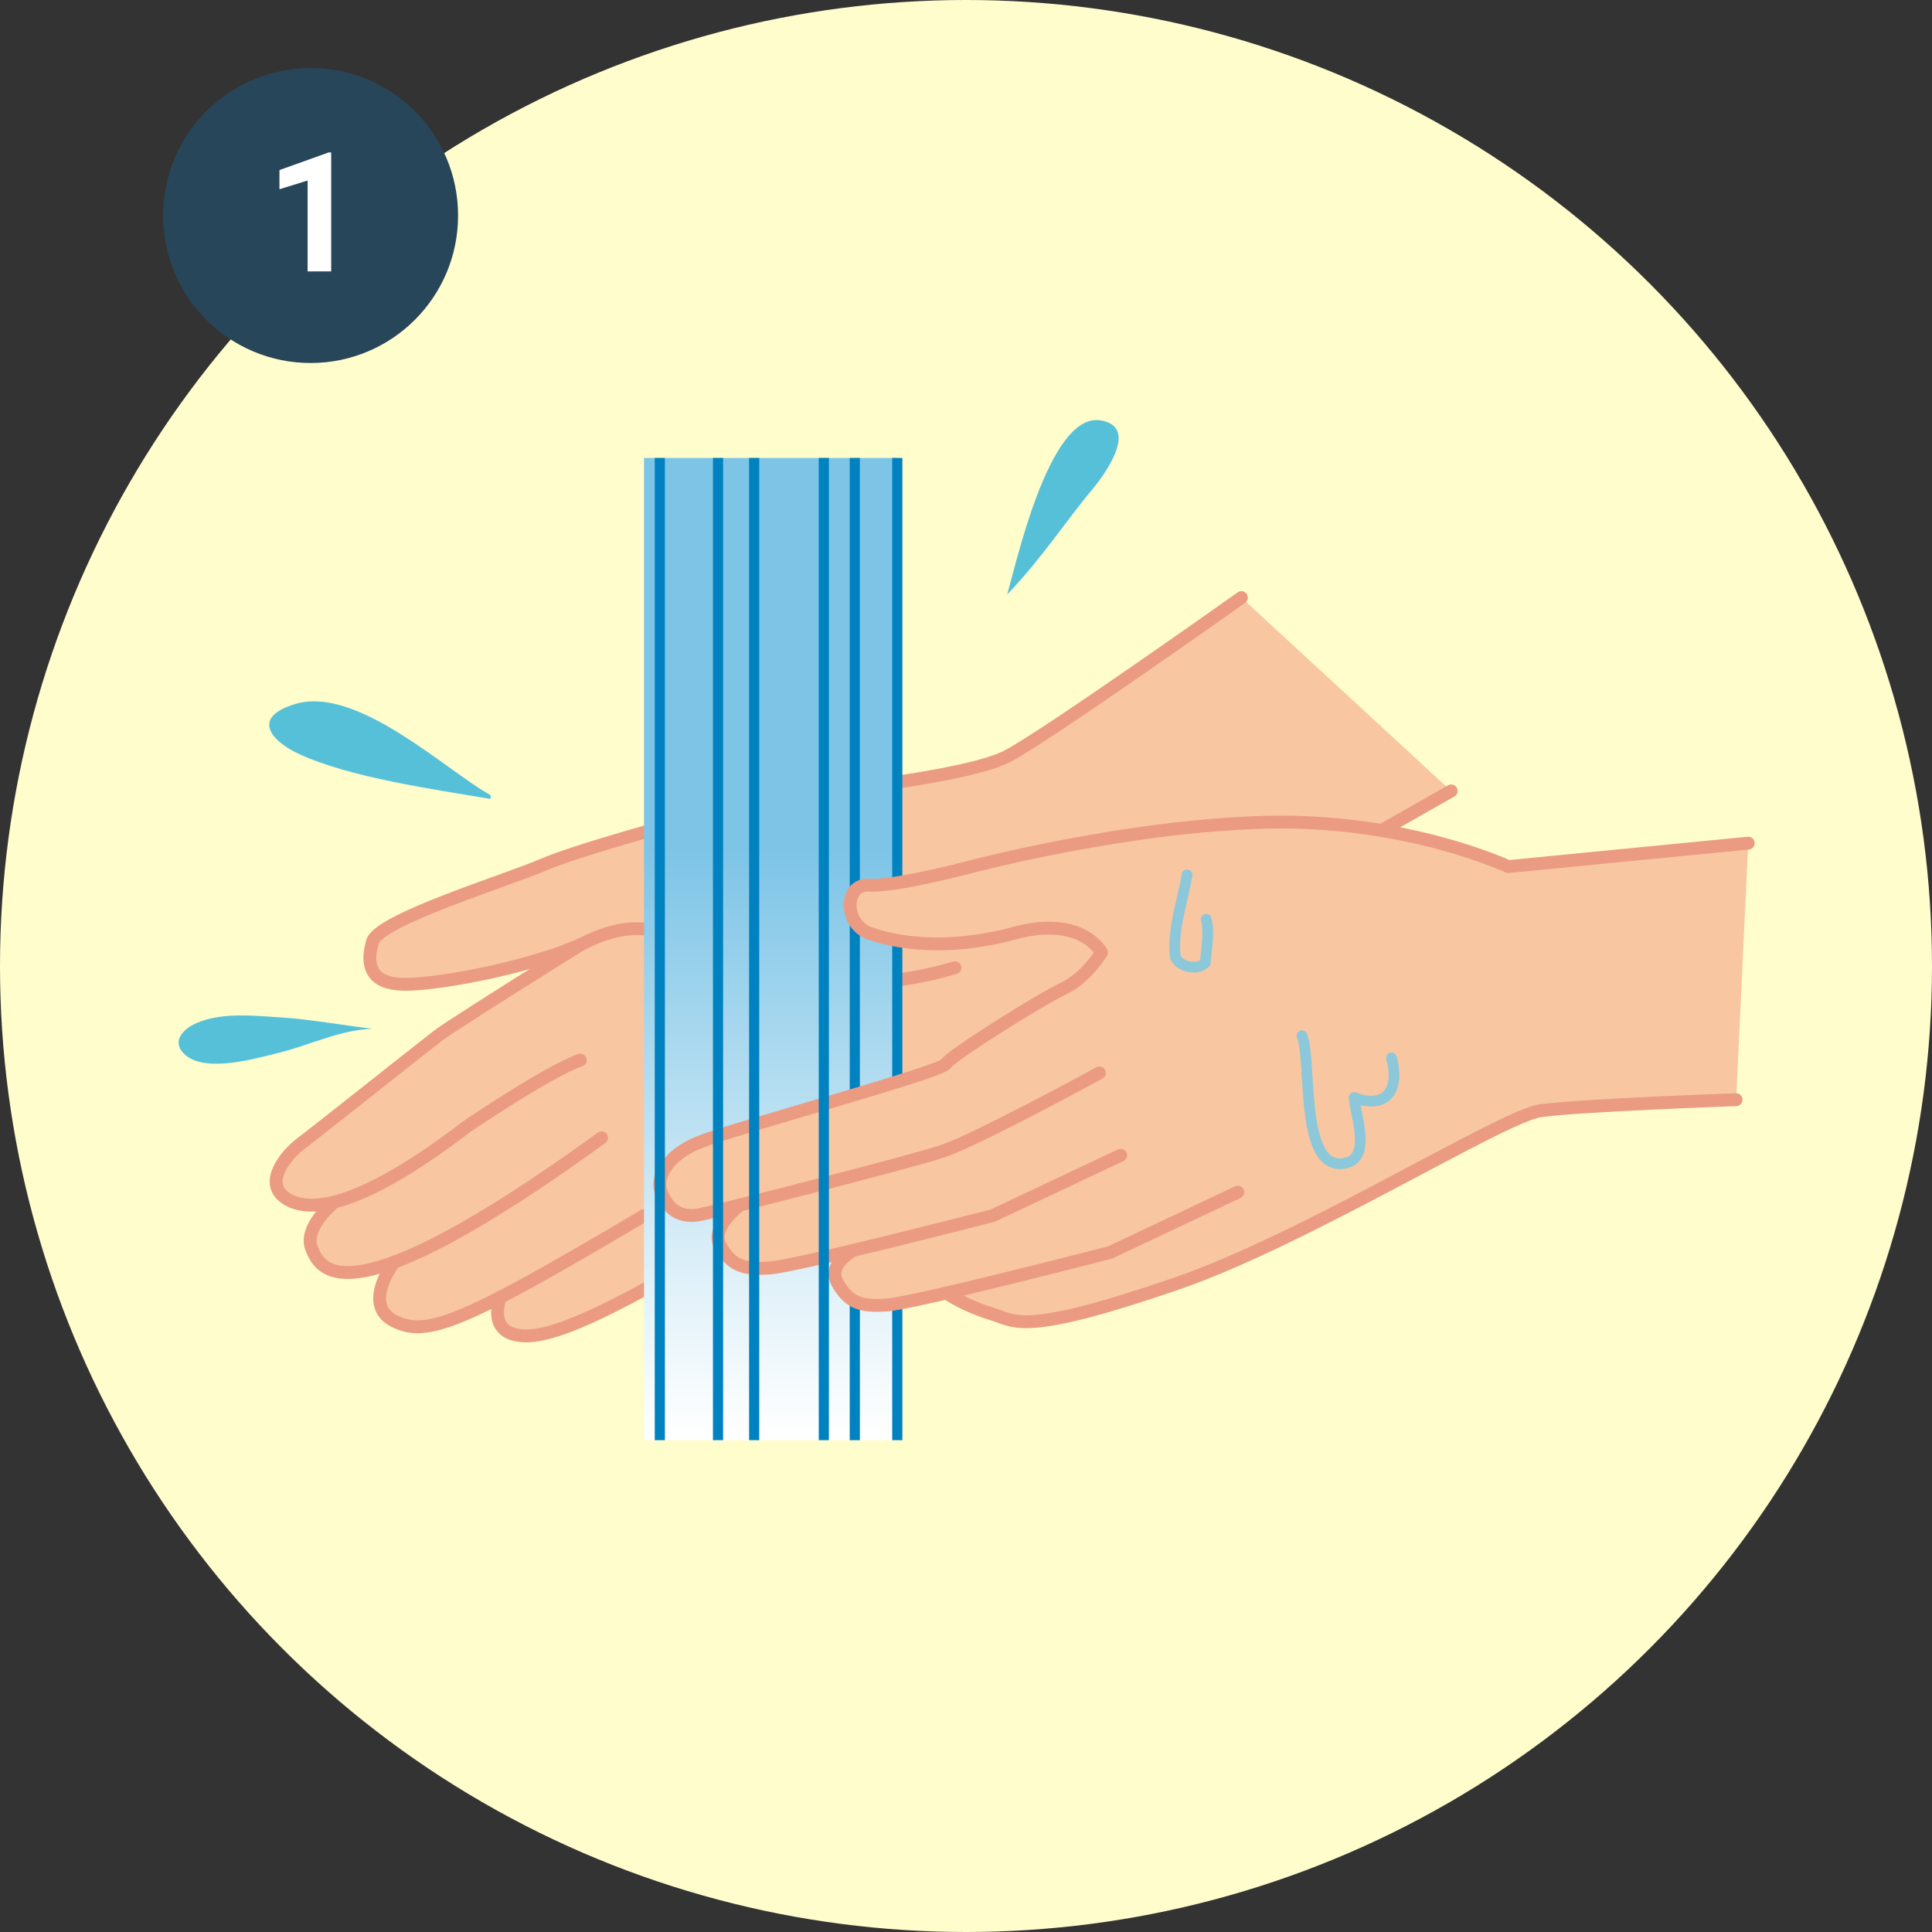 <?xml version="1.0" encoding="UTF-8"?><svg id="b" xmlns="http://www.w3.org/2000/svg" xmlns:xlink="http://www.w3.org/1999/xlink" viewBox="0 0 225 225"><rect x="0" y="0" width="225" height="225" fill="#333333" stroke="none"/><defs><style>.e{stroke:#0082c0;stroke-miterlimit:10;stroke-width:1.182px;}.e,.f,.g,.h{fill:none;}.i{fill:#fffdcc;}.j{fill:#fff;}.k{fill:#56c0d9;}.f{stroke:#8cc8d9;stroke-width:1.25px;}.f,.g{stroke-linecap:round;stroke-linejoin:round;}.l{fill:#28465a;}.g{stroke:#eb9b82;stroke-width:1.5px;}.m{fill:url(#d);}.n{fill:#f8c7a2;}</style><linearGradient id="d" x1="642.667" y1="2836.068" x2="645.189" y2="2836.068" gradientTransform="translate(128718.218 29315.55) rotate(-90) scale(45.355 -45.355)" gradientUnits="userSpaceOnUse"><stop offset="0" stop-color="#fff"/><stop offset=".151" stop-color="#e2f2f9"/><stop offset=".477" stop-color="#99d1ec"/><stop offset=".6" stop-color="#7dc4e7"/><stop offset="1" stop-color="#7dc4e7"/></linearGradient></defs><g id="c"><circle class="i" cx="112.5" cy="112.5" r="112.5"/><g><path class="n" d="M144.577,69.598s-22.321,15.841-27.161,18.424c-4.834,2.589-22.318,4.199-26.411,4.853-4.09,.638-23.059,5.81-27.53,7.75-4.459,1.935-19.344,6.464-20.093,9.053-.741,2.583-.38,4.954,3.853,4.954,4.104,0,14.758-2.046,20.582-4.73-6.875,4.294-15.55,9.746-16.861,10.763-2.24,1.722-13.889,10.987-15.883,12.491-1.979,1.51-4.216,4.524-1.979,6.246,1.015,.788,2.717,1.308,5.541,.66,.33-.084,.662-.056,1.003,.022l-1.087,.28s-3.232,2.706-2.234,5.071c.607,1.454,1.873,4.417,9.586,1.555,0,0-3.799,4.909,0,6.855,2.46,1.252,5.108,.962,12.368-2.768,0,0-1.862,4.708,3.344,4.49,5.206-.218,15.374-6.76,17.362-7.369,1.979-.604,14.141-5.988,16.612-6.631,2.488-.643,32.744-12.29,43.161-26.934l8.432-10.132,21.823-12.38-24.429-22.522Z"/><path class="g" d="M76.487,104.501s-23.311,14.437-25.539,16.165c-2.231,1.722-13.881,10.987-15.874,12.491-1.979,1.51-4.216,4.524-1.979,6.246,2.226,1.722,7.755,2.164,21.234-8.181,0,0,9.514-6.469,13.243-7.755"/><path class="g" d="M38.546,140.364s-3.226,2.706-2.234,5.077c.993,2.365,3.727,8.829,33.744-12.927"/><path class="g" d="M45.904,146.99s-3.805,4.909,0,6.855c3.802,1.94,8.018,.212,29.098-12.279"/><path class="g" d="M58.272,151.077s-1.867,4.708,3.344,4.49c5.206-.218,15.374-6.76,17.362-7.369,1.974-.604,14.141-5.988,16.609-6.631,2.483-.643,32.741-12.29,43.163-26.934l8.432-10.132,21.823-12.391"/><path class="n" d="M144.571,69.598s-22.316,15.841-27.155,18.424c-4.839,2.589-22.324,4.199-26.411,4.853-4.09,.638-23.07,5.81-27.53,7.75-4.465,1.935-19.344,6.464-20.099,9.053-.735,2.583-.375,4.954,3.858,4.954,4.21,0,15.371-2.158,21.074-4.954,5.709-2.812,8.927-.867,8.927-.867,0,0,15.379,9.478,33.982,3.886"/><path class="g" d="M144.571,69.598s-22.316,15.841-27.155,18.424c-4.839,2.589-22.324,4.199-26.411,4.853-4.09,.638-23.07,5.81-27.53,7.75-4.465,1.935-19.344,6.464-20.099,9.053-.735,2.583-.375,4.954,3.858,4.954,4.21,0,15.371-2.158,21.074-4.954,5.709-2.812,8.927-.867,8.927-.867,0,0,15.379,9.478,33.982,3.886"/><rect class="m" x="75.002" y="53.333" width="29.495" height="114.39"/><rect class="h" x="75.002" y="53.333" width="29.495" height="114.39"/><line class="e" x1="99.549" y1="53.333" x2="99.549" y2="167.723"/><line class="e" x1="104.497" y1="53.333" x2="104.497" y2="167.723"/><path class="n" d="M175.649,101.045s-11.904-5.597-28.276-5.155c-16.361,.425-34.22,5.155-34.22,5.155,0,0-8.93,2.376-11.916,2.164-2.969-.212-2.969,4.518,0,5.591,2.986,1.085,8.933,2.158,16.87,0,7.94-2.147,10.177,2.27,10.177,2.27,0,0-1.742,2.907-4.465,4.205-2.731,1.292-13.148,7.806-13.649,8.745-.487,.95-25.041,7.621-28.763,9.136-3.716,1.51-4.965,4.093-4.47,5.597,.503,1.504,1.736,3.439,4.713,2.807,.688-.162,2.365-.559,4.563-1.119-.006,0-3.567,2.617-2.326,4.781,1.241,2.147,2.474,2.79,5.698,2.578,1.152-.078,4.786-.872,8.986-1.868-.878,.962-1.761,2.354-1.04,3.595,1.23,2.153,2.477,2.801,5.692,2.583,.973-.062,3.671-.637,6.986-1.403,0,0,1.999,1.437,5.426,2.483,2.578,.777,3.467,2.583,21.32-3.54,15.08-5.194,37.949-19.52,42.428-20.163,4.451-.649,22.802-1.292,22.802-1.292l1.415-30.004-27.952,2.852Z"/><path class="g" d="M203.6,98.193l-27.952,2.729s-11.904-5.597-28.276-5.161c-16.361,.425-34.22,5.161-34.22,5.161,0,0-8.924,2.371-11.916,2.164-2.969-.218-2.969,4.518,0,5.597,2.992,1.074,8.933,2.153,16.87,0,7.94-2.153,10.177,2.248,10.177,2.248,0,0-1.742,2.924-4.465,4.211-2.731,1.297-13.148,7.811-13.649,8.756-.487,.945-25.053,7.616-28.763,9.137-3.727,1.504-4.965,4.093-4.47,5.597,.503,1.504,1.736,3.45,4.713,2.796,2.975-.643,24.063-6.028,28.033-7.325,3.967-1.292,18.348-9.148,18.348-9.148"/><path class="g" d="M110.209,150.58s1.999,1.443,5.426,2.482c2.578,.783,3.467,2.589,21.32-3.55,15.08-5.178,37.949-19.503,42.428-20.152,4.451-.643,22.802-1.291,22.802-1.291"/><path class="g" d="M99.376,145.62s-3.09,1.627-1.845,3.78c1.23,2.153,2.477,2.807,5.692,2.583,3.232-.207,26.048-6.117,26.048-6.117l14.882-7.029"/><path class="g" d="M86.213,140.32s-3.567,2.617-2.326,4.775c1.241,2.153,2.474,2.802,5.698,2.578,3.229-.212,26.051-6.111,26.051-6.111l14.879-7.023"/><line class="e" x1="87.829" y1="53.333" x2="87.829" y2="167.723"/><line class="e" x1="76.842" y1="53.333" x2="76.842" y2="167.723"/><line class="e" x1="95.942" y1="53.333" x2="95.942" y2="167.723"/><line class="e" x1="83.621" y1="53.333" x2="83.621" y2="167.723"/><path class="k" d="M117.19,69.598c.945-2.991,4.853-21.594,10.959-20.644,4.663,.733,.414,6.43-1.029,8.158-2.902,3.439-5.653,7.75-9.813,12.111"/><path class="k" d="M57.137,92.613c-5.289-2.958-15.533-12.777-22.74-10.629-5.239,1.56-2.757,4.35,.358,5.793,5.991,2.796,15.813,4.149,22.382,5.267"/><path class="k" d="M43.371,119.816c-1.857-.213-8.113-1.197-10.3-1.303-3.249-.196-7.135-.693-10.177,.632-1.75,.749-2.955,2.293-1.314,3.713,2.474,2.13,8.264,.386,10.982-.274,3.511-.867,7.09-2.667,10.808-2.768"/><path class="f" d="M151.628,120.621c1.157,2.852-.24,15.041,4.468,14.901,3.925-.117,1.717-5.614,1.605-7.7,3.942,1.482,5.323-1.196,4.345-4.613"/><path class="f" d="M138.242,101.878c-.52,3.171-1.733,6.319-1.364,9.584,.576,1.269,2.701,1.532,3.483,.665,.123-1.493,.526-3.59,.117-5.077"/></g><circle class="l" cx="36.174" cy="25.101" r="17.174"/><path class="j" d="M38.571,31.61h-2.747v-10.587l-3.279,1.017v-2.233l5.731-2.053h.294v13.856Z"/></g></svg>